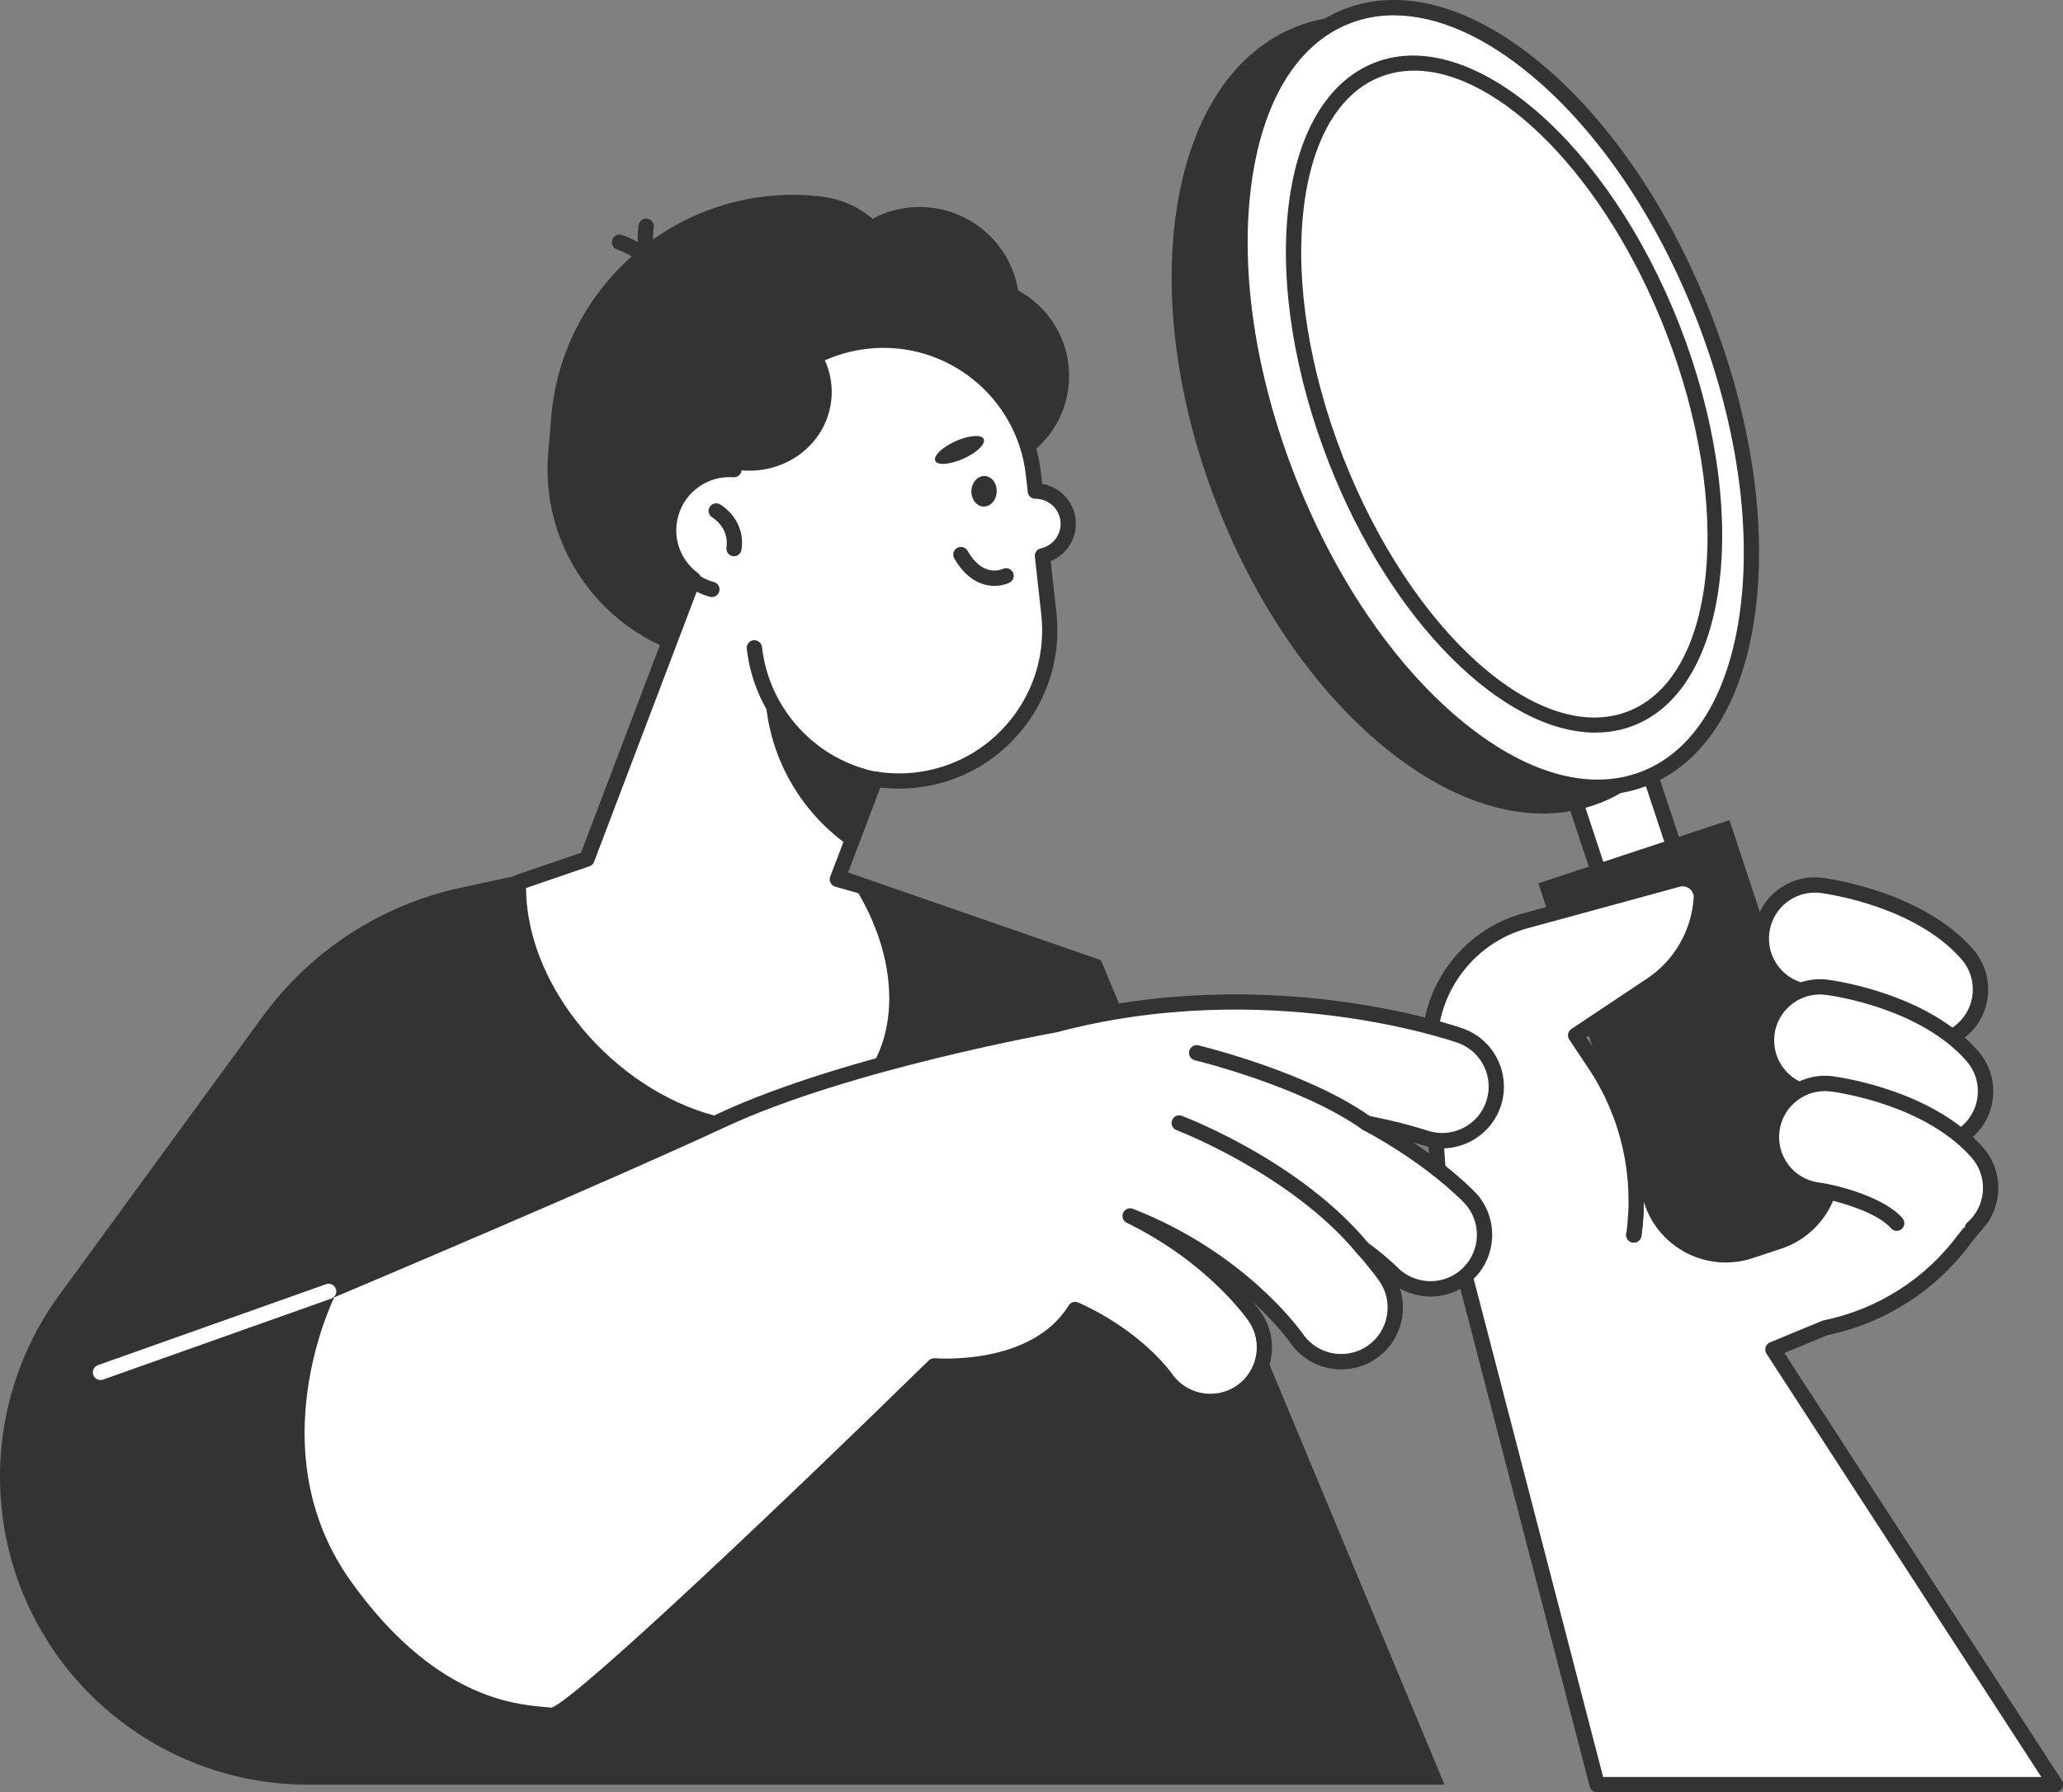 <?xml version="1.0" encoding="UTF-8"?><svg id="Layer_2" xmlns="http://www.w3.org/2000/svg" viewBox="0 0 358.53 311.55"><rect x="0" y="0" width="358.53" height="311.55" fill="#808080" stroke="none"/><defs><style>.cls-1{fill:#fff;}.cls-2{fill:#333;}</style></defs><g id="_Layer_"><g><path class="cls-2" d="M251.03,310.22H53.55c-26.76,0-49.42-19.76-53.06-46.27H.5c-1.89-13.74,1.63-27.67,9.81-38.86l35.37-48.44c8.33-11.41,20.57-19.36,34.38-22.34l46.24-9.97,65.03,22.56,59.72,143.33Z"/><g><rect class="cls-1" x="283.48" y="134.27" width="13.82" height="66.53" transform="translate(-37.93 99.7) rotate(-18.31)"/><path class="cls-2" d="M294.28,202.62c-.21,0-.41-.05-.6-.14-.32-.16-.55-.44-.67-.77l-20.9-63.16c-.23-.7,.15-1.45,.85-1.68l13.12-4.34c.34-.11,.7-.08,1.02,.07,.32,.16,.55,.44,.67,.77l20.9,63.16c.23,.7-.15,1.45-.85,1.68l-13.12,4.34c-.14,.05-.28,.07-.42,.07Zm-19.22-63.65l20.06,60.64,10.59-3.5-20.06-60.64-10.59,3.5Z"/></g><g><path class="cls-2" d="M142.03,116.46l-16.03-1.33c-18.43-1.53-32.26-17.86-30.73-36.29l.53-6.35c1.91-23.08,22.36-40.39,45.44-38.48l1.23,6.5c14.47,1.2,25.32,14.02,24.12,28.48l-2.38,28.7c-.93,11.26-10.91,19.71-22.17,18.77Z"/><ellipse class="cls-2" cx="136.83" cy="79.67" rx="35.46" ry="37.75" transform="translate(13.76 179.28) rotate(-69.2)"/><path class="cls-2" d="M126.13,81.07c1.99-11.94,11.11-21.98,22.62-23.82h0c7.17-1.14,13.84,1.13,18.7,5.69-3.2-.87-12.33-2.79-16.19,2.26-4.72,6.18-10.02,19.38-25.13,15.87Z"/><circle class="cls-2" cx="168.92" cy="65.34" r="16.88" transform="translate(-1.85 125.69) rotate(-40.61)"/><path class="cls-2" d="M134.1,38.67c-18.39,.8-33.82,14.84-36.03,33.45,3.88,3.07,8.73,5.08,14.12,5.53,13.99,1.16,26.23-8.69,27.34-22,.53-6.34-1.57-12.32-5.42-16.97Z"/><circle class="cls-2" cx="140.75" cy="50.92" r="16.88" transform="translate(.76 103.88) rotate(-40.61)"/><path class="cls-2" d="M177.12,54.78c-.79,9.56-9.18,16.66-18.74,15.87s-16.66-9.18-15.87-18.74c.79-9.56,9.18-16.66,18.74-15.87,9.56,.79,16.66,9.18,15.87,18.74Z"/><path class="cls-2" d="M114.81,50.63c-.63,0-1.18-.44-1.31-1.08-.87-4.54-6.16-6.14-6.21-6.16-.7-.21-1.11-.94-.9-1.65,.2-.71,.94-1.11,1.64-.91,.28,.08,6.91,2.05,8.09,8.21,.14,.72-.34,1.42-1.06,1.56-.08,.02-.17,.02-.25,.02Z"/><path class="cls-2" d="M115.53,50.28c-.28,0-.57-.09-.81-.27-4.98-3.81-3.78-10.62-3.73-10.91,.13-.72,.82-1.2,1.55-1.07,.72,.13,1.2,.83,1.07,1.55h0c-.01,.05-.94,5.51,2.73,8.31,.58,.45,.7,1.28,.25,1.87-.26,.34-.66,.52-1.06,.52Z"/><g><path class="cls-1" d="M179.91,85.34l-.32-2.88c-1.59-14.4-14.55-24.79-28.96-23.19h0c-12.15,1.34-21.44,10.78-23.09,22.34-4.95-.38-9.63,2.79-10.99,7.75h0c-1.18,4.33,.51,8.76,3.91,11.28l-18.48,48.65-11.88,4.07c-.31,9.95,4.52,21.36,13.84,30.33,14.82,14.25,35.36,16.94,45.88,6.01,8.23-8.55,7.85-22.9,.21-35.57l-4.53-1.3,6.62-17.41c2.25,.35,4.57,.44,6.94,.18,14.4-1.59,24.79-14.55,23.2-28.96l-1.11-10.04c2.8-.62,4.76-3.23,4.46-6.15h0c-.3-2.95-2.8-5.11-5.7-5.11Z"/><path class="cls-2" d="M132.74,197.72c-9.8,0-20.78-4.49-29.71-13.07-9.26-8.91-14.59-20.62-14.25-31.33,.02-.55,.37-1.04,.9-1.22l11.29-3.87,17.92-47.16c-3.41-2.99-4.82-7.62-3.61-12.06,1.39-5.09,5.97-8.62,11.15-8.76,2.22-11.87,11.96-20.97,24.07-22.3,7.32-.8,14.51,1.28,20.26,5.88,5.75,4.6,9.36,11.17,10.16,18.49l.2,1.8c3.08,.52,5.49,3.01,5.82,6.2,.32,3.14-1.49,6.05-4.34,7.22l.99,8.96c.81,7.32-1.28,14.51-5.88,20.26-4.6,5.75-11.17,9.36-18.49,10.16-2.02,.22-4.1,.21-6.22-.04l-5.72,15.07,3.14,.9c.32,.09,.6,.3,.77,.59,8.15,13.52,7.99,28.46-.39,37.18-4.6,4.78-11.02,7.1-18.05,7.1Zm-41.31-43.41c0,9.72,4.99,20.28,13.45,28.42,14.27,13.72,34,16.43,44,6.05,7.45-7.74,7.55-21.16,.3-33.51l-4.02-1.15c-.36-.1-.66-.35-.82-.68-.17-.33-.19-.72-.05-1.07l6.61-17.41c.22-.59,.82-.94,1.45-.84,2.24,.35,4.46,.41,6.59,.17,6.61-.73,12.54-3.99,16.7-9.18,4.16-5.19,6.05-11.69,5.32-18.31l-1.11-10.04c-.07-.67,.37-1.3,1.03-1.44,2.18-.48,3.65-2.51,3.42-4.71-.23-2.23-2.11-3.91-4.37-3.91h0c-.68,0-1.25-.51-1.32-1.18l-.32-2.88c-1.51-13.65-13.84-23.54-27.49-22.02-11.3,1.25-20.31,9.97-21.92,21.2-.1,.69-.72,1.2-1.42,1.14-4.41-.33-8.44,2.52-9.6,6.78-1.01,3.7,.33,7.57,3.42,9.86,.48,.35,.66,.98,.45,1.54l-18.48,48.65c-.14,.37-.44,.66-.81,.79l-10.99,3.77Z"/></g><path class="cls-2" d="M123.72,103.79c-.12,0-.23-.02-.35-.05-6.33-1.73-10.07-8.29-8.34-14.62,.19-.71,.93-1.12,1.63-.93,.71,.19,1.13,.92,.93,1.63-1.34,4.91,1.56,10.01,6.48,11.35,.71,.19,1.13,.92,.93,1.63-.16,.59-.7,.98-1.28,.98Z"/><path class="cls-2" d="M127.57,96.69c-.06,0-.13,0-.19-.01-.73-.11-1.23-.78-1.13-1.51,.5-3.49-2.4-5.18-2.43-5.2-.64-.37-.86-1.18-.5-1.81,.36-.64,1.17-.86,1.81-.5,.18,.11,4.5,2.63,3.74,7.89-.1,.66-.66,1.14-1.31,1.14Z"/><path class="cls-2" d="M172.86,101.84c-2.16,0-4.9-1.06-7.02-4.79-.36-.64-.14-1.45,.5-1.81,.64-.36,1.45-.14,1.81,.5,2.61,4.61,5.78,3.31,6.13,3.15,.66-.31,1.45-.03,1.77,.63,.31,.66,.05,1.44-.61,1.76-.64,.31-1.54,.56-2.59,.56Z"/><path class="cls-2" d="M173.22,85.5c-.07,1.47-1.11,2.61-2.33,2.55-1.21-.06-2.14-1.3-2.07-2.76,.07-1.47,1.11-2.61,2.33-2.55,1.21,.06,2.14,1.3,2.07,2.76Z"/><path class="cls-2" d="M170.96,76.32c.38,.84-1.2,2.37-3.53,3.41s-4.52,1.21-4.89,.37c-.38-.84,1.2-2.37,3.53-3.41,2.32-1.04,4.52-1.21,4.89-.37Z"/><path class="cls-2" d="M142.14,60.46c-10.55-.52-20.12,6.69-22.37,17.21,2.05,1.96,4.72,3.37,7.78,3.91,7.94,1.41,15.46-3.58,16.79-11.13,.64-3.6-.25-7.13-2.2-9.99Z"/><path class="cls-2" d="M152.52,136.88c-.08,0-.16,0-.24-.02-11.92-2.15-21.17-12.06-22.5-24.11-.08-.73,.45-1.39,1.18-1.47,.72-.06,1.39,.45,1.47,1.18,1.2,10.88,9.56,19.84,20.33,21.78,.72,.13,1.2,.82,1.07,1.54-.12,.64-.68,1.1-1.31,1.1Z"/><path class="cls-2" d="M134.38,121.08c-.53-1.01-1-2.03-1.42-3.06-.36,12.24,5.76,23.17,15.27,29.5l4.02-10.58c-7.48-2.94-13.9-8.35-17.86-15.86Z"/></g><g><path class="cls-1" d="M283.94,214.67h0c1.46-10.39-.94-20.96-6.76-29.69l-3.35-5.02,13.19-8.79c5.07-3.38,8.27-8.93,8.65-15.02h0c.14-2.21-1.94-3.9-4.07-3.32l-26.49,7.23c-10.36,2.83-17.29,12.57-16.56,23.28l1.4,20.51,27.64,106.38h79.63l-49.1-75.64,9.09-3.76c9.68-1.99,18.29-7.47,24.18-15.41l3.24-4.04-11.29-44.62-41.58,5.31-7.79,42.61Z"/><path class="cls-2" d="M357.2,311.55h-79.63c-.61,0-1.14-.41-1.29-1l-27.64-106.38c-.02-.08-.03-.16-.04-.24l-1.4-20.51c-.77-11.3,6.6-21.67,17.54-24.66l26.49-7.23c1.44-.4,2.92-.08,4.08,.86,1.15,.94,1.76,2.33,1.67,3.82-.4,6.46-3.86,12.45-9.24,16.04l-12.08,8.05,2.61,3.92c6.01,9.01,8.49,19.88,6.98,30.61-.1,.73-.78,1.24-1.5,1.13-.73-.1-1.23-.78-1.13-1.5,1.42-10.08-.91-20.3-6.55-28.77l-3.35-5.02c-.41-.61-.24-1.44,.37-1.84l13.19-8.79c4.69-3.13,7.71-8.36,8.06-13.99,.04-.62-.21-1.2-.7-1.59-.48-.39-1.1-.52-1.7-.36l-26.49,7.23c-9.71,2.65-16.27,11.86-15.58,21.91l1.39,20.38,27.35,105.26h76.15l-47.77-73.59c-.21-.33-.27-.74-.15-1.12,.12-.38,.4-.68,.76-.83l9.09-3.76c.08-.03,.16-.06,.24-.07,9.37-1.92,17.68-7.21,23.38-14.9l2.86-3.57-10.84-42.83-40.41,5.16c-.72,.09-1.4-.42-1.49-1.15-.09-.73,.42-1.4,1.15-1.49l41.58-5.31c.65-.08,1.29,.34,1.46,.99l11.29,44.62c.1,.4,0,.83-.25,1.16l-3.24,4.04c-6.04,8.14-14.86,13.78-24.82,15.85l-7.49,3.1,48.23,74.3c.27,.41,.29,.93,.05,1.36-.23,.43-.68,.69-1.17,.69Z"/></g><path class="cls-2" d="M278.02,146.21h34.98v58.67c0,8.21-6.67,14.88-14.88,14.88h-5.22c-8.21,0-14.88-6.67-14.88-14.88v-58.67h0Z" transform="translate(-42.52 102.08) rotate(-18.31)"/><g><ellipse class="cls-2" cx="251.75" cy="72.09" rx="41.85" ry="71.11" transform="translate(-8.98 96.48) rotate(-21.32)"/><path class="cls-2" d="M268.14,141.41c-8.42,0-17.54-3.63-26.5-10.68-12.43-9.78-23.13-25.03-30.12-42.95-6.99-17.91-9.46-36.38-6.94-51.99,2.56-15.87,9.95-26.95,20.82-31.19,10.87-4.24,23.81-1.1,36.45,8.83,12.43,9.78,23.13,25.03,30.12,42.95,14.53,37.21,8.3,74.53-13.88,83.19-3.16,1.23-6.5,1.84-9.95,1.84ZM235.35,5.42c-3.13,0-6.14,.55-8.98,1.66-9.96,3.89-16.76,14.23-19.16,29.14-2.44,15.15-.03,33.13,6.79,50.6,6.82,17.48,17.22,32.33,29.29,41.82,11.86,9.33,23.88,12.33,33.83,8.45,20.81-8.12,26.36-43.9,12.37-79.74-6.82-17.48-17.22-32.33-29.29-41.82-8.48-6.67-17.03-10.11-24.86-10.11Z"/></g><g><ellipse class="cls-1" cx="259.94" cy="69.08" rx="38.79" ry="71.11" transform="translate(-7.33 99.25) rotate(-21.32)"/><path class="cls-2" d="M277.63,138.17c-8.1,0-16.99-3.83-25.81-11.25-11.88-9.99-22.26-25.35-29.25-43.25-6.99-17.9-9.75-36.23-7.78-51.63,2.01-15.68,8.69-26.49,18.81-30.45,10.12-3.95,22.36-.52,34.46,9.65,11.88,9.99,22.26,25.35,29.25,43.25h0c6.99,17.9,9.75,36.23,7.78,51.63-2,15.68-8.68,26.49-18.81,30.45-2.74,1.07-5.64,1.6-8.65,1.6ZM242.25,2.66c-2.68,0-5.26,.47-7.68,1.42-9.18,3.58-15.26,13.63-17.14,28.31-1.91,14.96,.79,32.83,7.62,50.32,6.83,17.49,16.94,32.47,28.49,42.18,11.32,9.52,22.61,12.79,31.78,9.21,9.18-3.58,15.26-13.63,17.14-28.31,1.91-14.96-.79-32.83-7.62-50.32h0c-6.83-17.49-16.94-32.47-28.48-42.18-8.33-7-16.63-10.62-24.1-10.62Z"/></g><g><ellipse class="cls-1" cx="261.43" cy="68.5" rx="31.41" ry="60.52" transform="translate(-7.01 99.75) rotate(-21.32)"/><path class="cls-2" d="M277.28,127.35c-15.98,0-35.51-19.16-46.35-46.94-5.95-15.26-8.47-30.82-7.08-43.84,1.43-13.32,6.78-22.45,15.08-25.69,16.82-6.56,40.59,13.94,52.99,45.71h0c12.4,31.77,8.81,62.96-8.01,69.53-2.12,.83-4.34,1.22-6.65,1.22ZM245.78,12.28c-2.04,0-4,.35-5.87,1.08-7.33,2.86-12.09,11.2-13.41,23.49-1.35,12.6,1.11,27.72,6.91,42.59,11.87,30.41,34.1,50.24,49.55,44.2,15.45-6.03,18.36-35.68,6.5-66.08h0c-10.43-26.73-28.87-45.28-43.67-45.28Z"/></g><g><path class="cls-1" d="M249.94,203.84l-1.4-20.51c-.73-10.71,6.2-20.46,16.56-23.28l26.49-7.23c2.14-.58,4.21,1.11,4.07,3.32h0c-.38,6.08-3.58,11.64-8.65,15.02l-13.19,8.79,3.35,5.02c5.82,8.73,8.23,19.3,6.76,29.69h0l-34-10.83Z"/><path class="cls-2" d="M283.94,216c-.06,0-.12,0-.19-.01-.73-.1-1.23-.78-1.13-1.5,1.42-10.08-.91-20.3-6.55-28.77l-3.35-5.02c-.41-.61-.24-1.44,.37-1.84l13.19-8.79c4.69-3.13,7.71-8.36,8.06-13.99,.04-.62-.21-1.2-.7-1.59-.48-.39-1.1-.52-1.7-.36l-26.49,7.23c-9.71,2.65-16.27,11.86-15.58,21.91l1.4,20.51c.05,.73-.5,1.37-1.24,1.42-.72,.02-1.37-.5-1.42-1.24l-1.4-20.51c-.77-11.3,6.6-21.67,17.54-24.66l26.49-7.23c1.44-.4,2.92-.08,4.08,.86,1.15,.94,1.76,2.33,1.67,3.82-.4,6.46-3.86,12.45-9.24,16.04l-12.08,8.05,2.61,3.92c6.01,9.01,8.49,19.88,6.98,30.61-.09,.66-.66,1.14-1.32,1.14Z"/></g><g><path class="cls-1" d="M334.88,181.3c-2.59,0-5.17-1.08-7.01-3.18-2.91-3.32-10.62-5.34-13.69-5.75-5.1-.68-8.68-5.36-8-10.46,.68-5.1,5.36-8.68,10.46-8,1.71,.23,16.98,2.5,25.24,11.94,3.39,3.87,2.99,9.75-.88,13.14-1.77,1.55-3.95,2.3-6.13,2.3Z"/><path class="cls-2" d="M334.88,182.63c-3.07,0-5.99-1.33-8.01-3.63-2.51-2.87-9.62-4.87-12.86-5.31-2.82-.38-5.32-1.83-7.05-4.08-1.73-2.26-2.47-5.05-2.09-7.87,.38-2.82,1.83-5.32,4.08-7.05,2.26-1.73,5.06-2.47,7.87-2.09,1.76,.24,17.49,2.58,26.07,12.39,1.87,2.14,2.8,4.88,2.61,7.72-.19,2.84-1.47,5.43-3.61,7.3-1.94,1.7-4.43,2.63-7,2.63Zm-19.49-27.47c-1.74,0-3.42,.57-4.83,1.64-1.69,1.3-2.78,3.17-3.06,5.29-.28,2.11,.28,4.21,1.57,5.9,1.29,1.69,3.17,2.78,5.29,3.06,3.36,.45,11.33,2.55,14.51,6.19,1.52,1.73,3.71,2.73,6.01,2.73,1.93,0,3.8-.7,5.25-1.98,1.6-1.4,2.57-3.35,2.71-5.47,.14-2.13-.55-4.18-1.96-5.79-7.94-9.07-22.75-11.28-24.42-11.5-.36-.05-.72-.07-1.07-.07Z"/></g><g><path class="cls-1" d="M335.76,199c-2.59,0-5.17-1.08-7.01-3.18-2.89-3.3-10.49-5.3-13.72-5.75-5.08-.71-8.64-5.4-7.95-10.49,.7-5.08,5.35-8.65,10.44-7.97,1.71,.23,16.98,2.5,25.24,11.94,3.39,3.87,2.99,9.75-.88,13.14-1.77,1.55-3.95,2.3-6.13,2.3Z"/><path class="cls-2" d="M335.76,200.33c-3.07,0-5.99-1.32-8.01-3.63-2.61-2.99-9.95-4.9-12.9-5.31-5.8-.81-9.87-6.19-9.08-11.98,.79-5.8,6.14-9.88,11.94-9.11,1.76,.24,17.49,2.58,26.06,12.39,1.87,2.14,2.8,4.88,2.61,7.72-.19,2.84-1.47,5.43-3.61,7.3-1.94,1.7-4.43,2.63-7,2.63Zm-19.47-27.47c-3.91,0-7.34,2.91-7.89,6.9-.59,4.35,2.46,8.38,6.82,8.99,2.69,.38,11.15,2.33,14.53,6.19,1.52,1.73,3.71,2.73,6.01,2.73,1.93,0,3.8-.7,5.25-1.98,1.6-1.4,2.57-3.35,2.71-5.47,.14-2.13-.55-4.18-1.96-5.79-7.94-9.07-22.75-11.28-24.42-11.5-.36-.05-.71-.07-1.06-.07Z"/></g><g><path class="cls-1" d="M329.64,212.63c-2.91-3.32-10.62-5.34-13.69-5.75-5.1-.68-8.68-5.36-8-10.46,.68-5.1,5.35-8.68,10.46-8,1.71,.23,16.98,2.5,25.24,11.94,3.39,3.87,3,9.75-.87,13.14l-13.14-.88Z"/><path class="cls-2" d="M342.78,214.83c-.37,0-.74-.15-1-.45-.48-.55-.43-1.39,.12-1.88,1.6-1.4,2.57-3.35,2.71-5.48,.14-2.13-.55-4.18-1.96-5.79-7.94-9.07-22.75-11.28-24.42-11.5-2.11-.28-4.21,.27-5.91,1.57-1.69,1.29-2.78,3.17-3.06,5.29-.28,2.11,.28,4.21,1.57,5.9,1.29,1.69,3.17,2.78,5.29,3.06,3.36,.45,11.33,2.55,14.51,6.19,.48,.55,.43,1.39-.12,1.88-.55,.48-1.39,.43-1.88-.13-2.51-2.87-9.62-4.87-12.86-5.31-2.82-.38-5.32-1.83-7.05-4.08-1.73-2.26-2.47-5.05-2.09-7.87,.38-2.82,1.82-5.32,4.08-7.05,2.26-1.73,5.06-2.47,7.88-2.09,1.76,.24,17.49,2.58,26.06,12.39,1.87,2.14,2.8,4.88,2.61,7.72-.19,2.84-1.47,5.43-3.61,7.3-.25,.22-.57,.33-.88,.33Z"/></g><g><g><path class="cls-1" d="M57.11,224.49s46.67-19.65,68.47-29.81c21.8-10.16,57.79-16.53,57.79-16.53,36.64-9.73,69.04,1.39,70.4,1.87,4.89,1.72,7.46,7.07,5.75,11.96-1.71,4.89-7.06,7.48-11.96,5.79-.1-.04-3.86-1.3-10.05-2.52,11.26,6.02,17.49,12.47,17.93,12.95,3.56,3.76,3.39,9.66-.34,13.24-2.64,2.53-6.39,3.21-9.63,2.07-1.34-.47-2.59-1.25-3.64-2.34-.05-.05-1.77-1.78-4.94-4.12,2.5,2.82,3.86,4.79,4.04,5.05,2.88,4.3,1.74,10.09-2.54,12.99-2.56,1.74-5.68,2.04-8.4,1.08-1.83-.64-3.47-1.85-4.65-3.56-.11-.15-9.64-13.73-28.91-21.24,14.53,7.12,21.39,17.1,21.77,17.66,2.87,4.28,1.73,10.04-2.52,12.95-2.56,1.76-5.7,2.06-8.43,1.1-1.81-.63-3.44-1.82-4.62-3.5-.26-.38-5.15-7.19-15.75-11.94-7.01,11.38-24.51,9.79-24.51,9.79,0,0-62.54,61.31-66.49,60.75-3.95-.56-19.75,.2-35.98-22.58-16.93-23.76-2.77-51.1-2.77-51.1Z"/><path class="cls-2" d="M95.96,299.51c-.11,0-.2-.01-.29-.03-.34-.05-.77-.08-1.29-.13-5.6-.49-20.48-1.78-35.59-22.99-17.2-24.14-3.01-52.2-2.87-52.48,.14-.28,.38-.49,.67-.61,.47-.2,46.9-19.76,68.42-29.79,21.7-10.12,57.75-16.57,58.12-16.64,36.9-9.8,69.7,1.44,71.07,1.92,5.57,1.95,8.51,8.08,6.57,13.66-1.95,5.58-8.07,8.53-13.65,6.61-.01,0-.54-.18-1.51-.47,6.85,4.59,10.59,8.51,10.8,8.72,4.04,4.26,3.86,11.04-.39,15.11-2.93,2.81-7.15,3.72-11,2.36-.6-.21-1.18-.47-1.73-.78,1.45,4.43-.13,9.48-4.18,12.22-2.8,1.9-6.38,2.36-9.59,1.24-2.17-.76-4-2.16-5.3-4.06-.04-.06-2.18-3.09-6.43-7.04,.92,1.13,1.41,1.85,1.48,1.96,3.25,4.85,1.96,11.48-2.87,14.79-2.8,1.92-6.39,2.39-9.62,1.25-2.14-.75-3.96-2.13-5.26-3.99-.19-.27-4.57-6.42-14.18-11.02-6.96,9.83-21.27,9.64-24.48,9.47-2.62,2.57-16.87,16.48-31.35,30.18-30.23,28.6-34.19,30.54-35.53,30.54Zm.08-2.66h0Zm-37.96-71.33c-1.64,3.5-12.25,28.07,2.87,49.3,14.4,20.21,28.39,21.43,33.65,21.89,.49,.04,.91,.08,1.26,.12,4.47-1.55,42.47-37.74,65.55-60.36,.28-.27,.67-.4,1.05-.38,.17,.02,16.77,1.37,23.26-9.16,.35-.57,1.07-.79,1.68-.52,10.99,4.93,16.08,12.09,16.29,12.39,.98,1.4,2.35,2.44,3.97,3.01,2.43,.85,5.14,.5,7.24-.94,3.64-2.49,4.61-7.48,2.17-11.12-.28-.41-6.98-10.21-21.25-17.2-.64-.31-.92-1.08-.63-1.73,.29-.65,1.03-.97,1.7-.7,19.83,7.73,29.43,21.6,29.53,21.73,.98,1.42,2.36,2.48,3.99,3.05,2.41,.85,5.11,.5,7.21-.93,3.66-2.49,4.64-7.49,2.19-11.15-.01-.02-1.34-1.98-3.93-4.91-.45-.51-.44-1.28,.02-1.78,.46-.5,1.22-.58,1.77-.17,3.31,2.44,5.09,4.24,5.11,4.26,.89,.92,1.94,1.59,3.13,2.01,2.9,1.02,6.07,.34,8.27-1.77,3.2-3.06,3.33-8.16,.3-11.36-.26-.27-6.38-6.69-17.59-12.69-.58-.31-.85-1-.63-1.62,.22-.62,.86-.98,1.51-.86,6.39,1.26,10.19,2.55,10.23,2.57,4.2,1.45,8.81-.78,10.27-4.97,1.46-4.19-.75-8.8-4.94-10.27-1.35-.47-33.39-11.46-69.62-1.84-.47,.09-36.18,6.48-57.57,16.45-20.41,9.51-63.12,27.56-68.05,29.64Z"/></g><g><path class="cls-1" d="M207.97,183.01s18.72,4.5,29.53,12.23l-29.53-12.23Z"/><path class="cls-2" d="M237.5,196.57c-.27,0-.54-.08-.77-.25-10.48-7.49-28.89-11.98-29.07-12.02-.71-.17-1.15-.89-.98-1.61,.17-.71,.89-1.15,1.6-.98,.77,.19,19.1,4.65,30,12.45,.6,.43,.74,1.26,.31,1.86-.26,.36-.67,.56-1.08,.56Z"/></g><g><path class="cls-1" d="M204.93,195.2s20.2,7.63,31.94,21.84l-31.94-21.84Z"/><path class="cls-2" d="M236.87,218.37c-.38,0-.76-.16-1.03-.48-11.38-13.78-31.19-21.37-31.38-21.45-.69-.26-1.03-1.03-.77-1.71,.26-.69,1.03-1.03,1.71-.77,.84,.32,20.67,7.92,32.5,22.24,.47,.57,.39,1.4-.18,1.87-.25,.21-.55,.31-.85,.31Z"/></g></g><path class="cls-1" d="M17.47,239.88c-.55,0-1.06-.34-1.25-.89-.25-.69,.12-1.45,.81-1.7l39.64-14.07c.69-.25,1.45,.12,1.7,.81,.25,.69-.12,1.45-.81,1.7l-39.64,14.07c-.15,.05-.3,.08-.44,.08Z"/></g></g></svg>